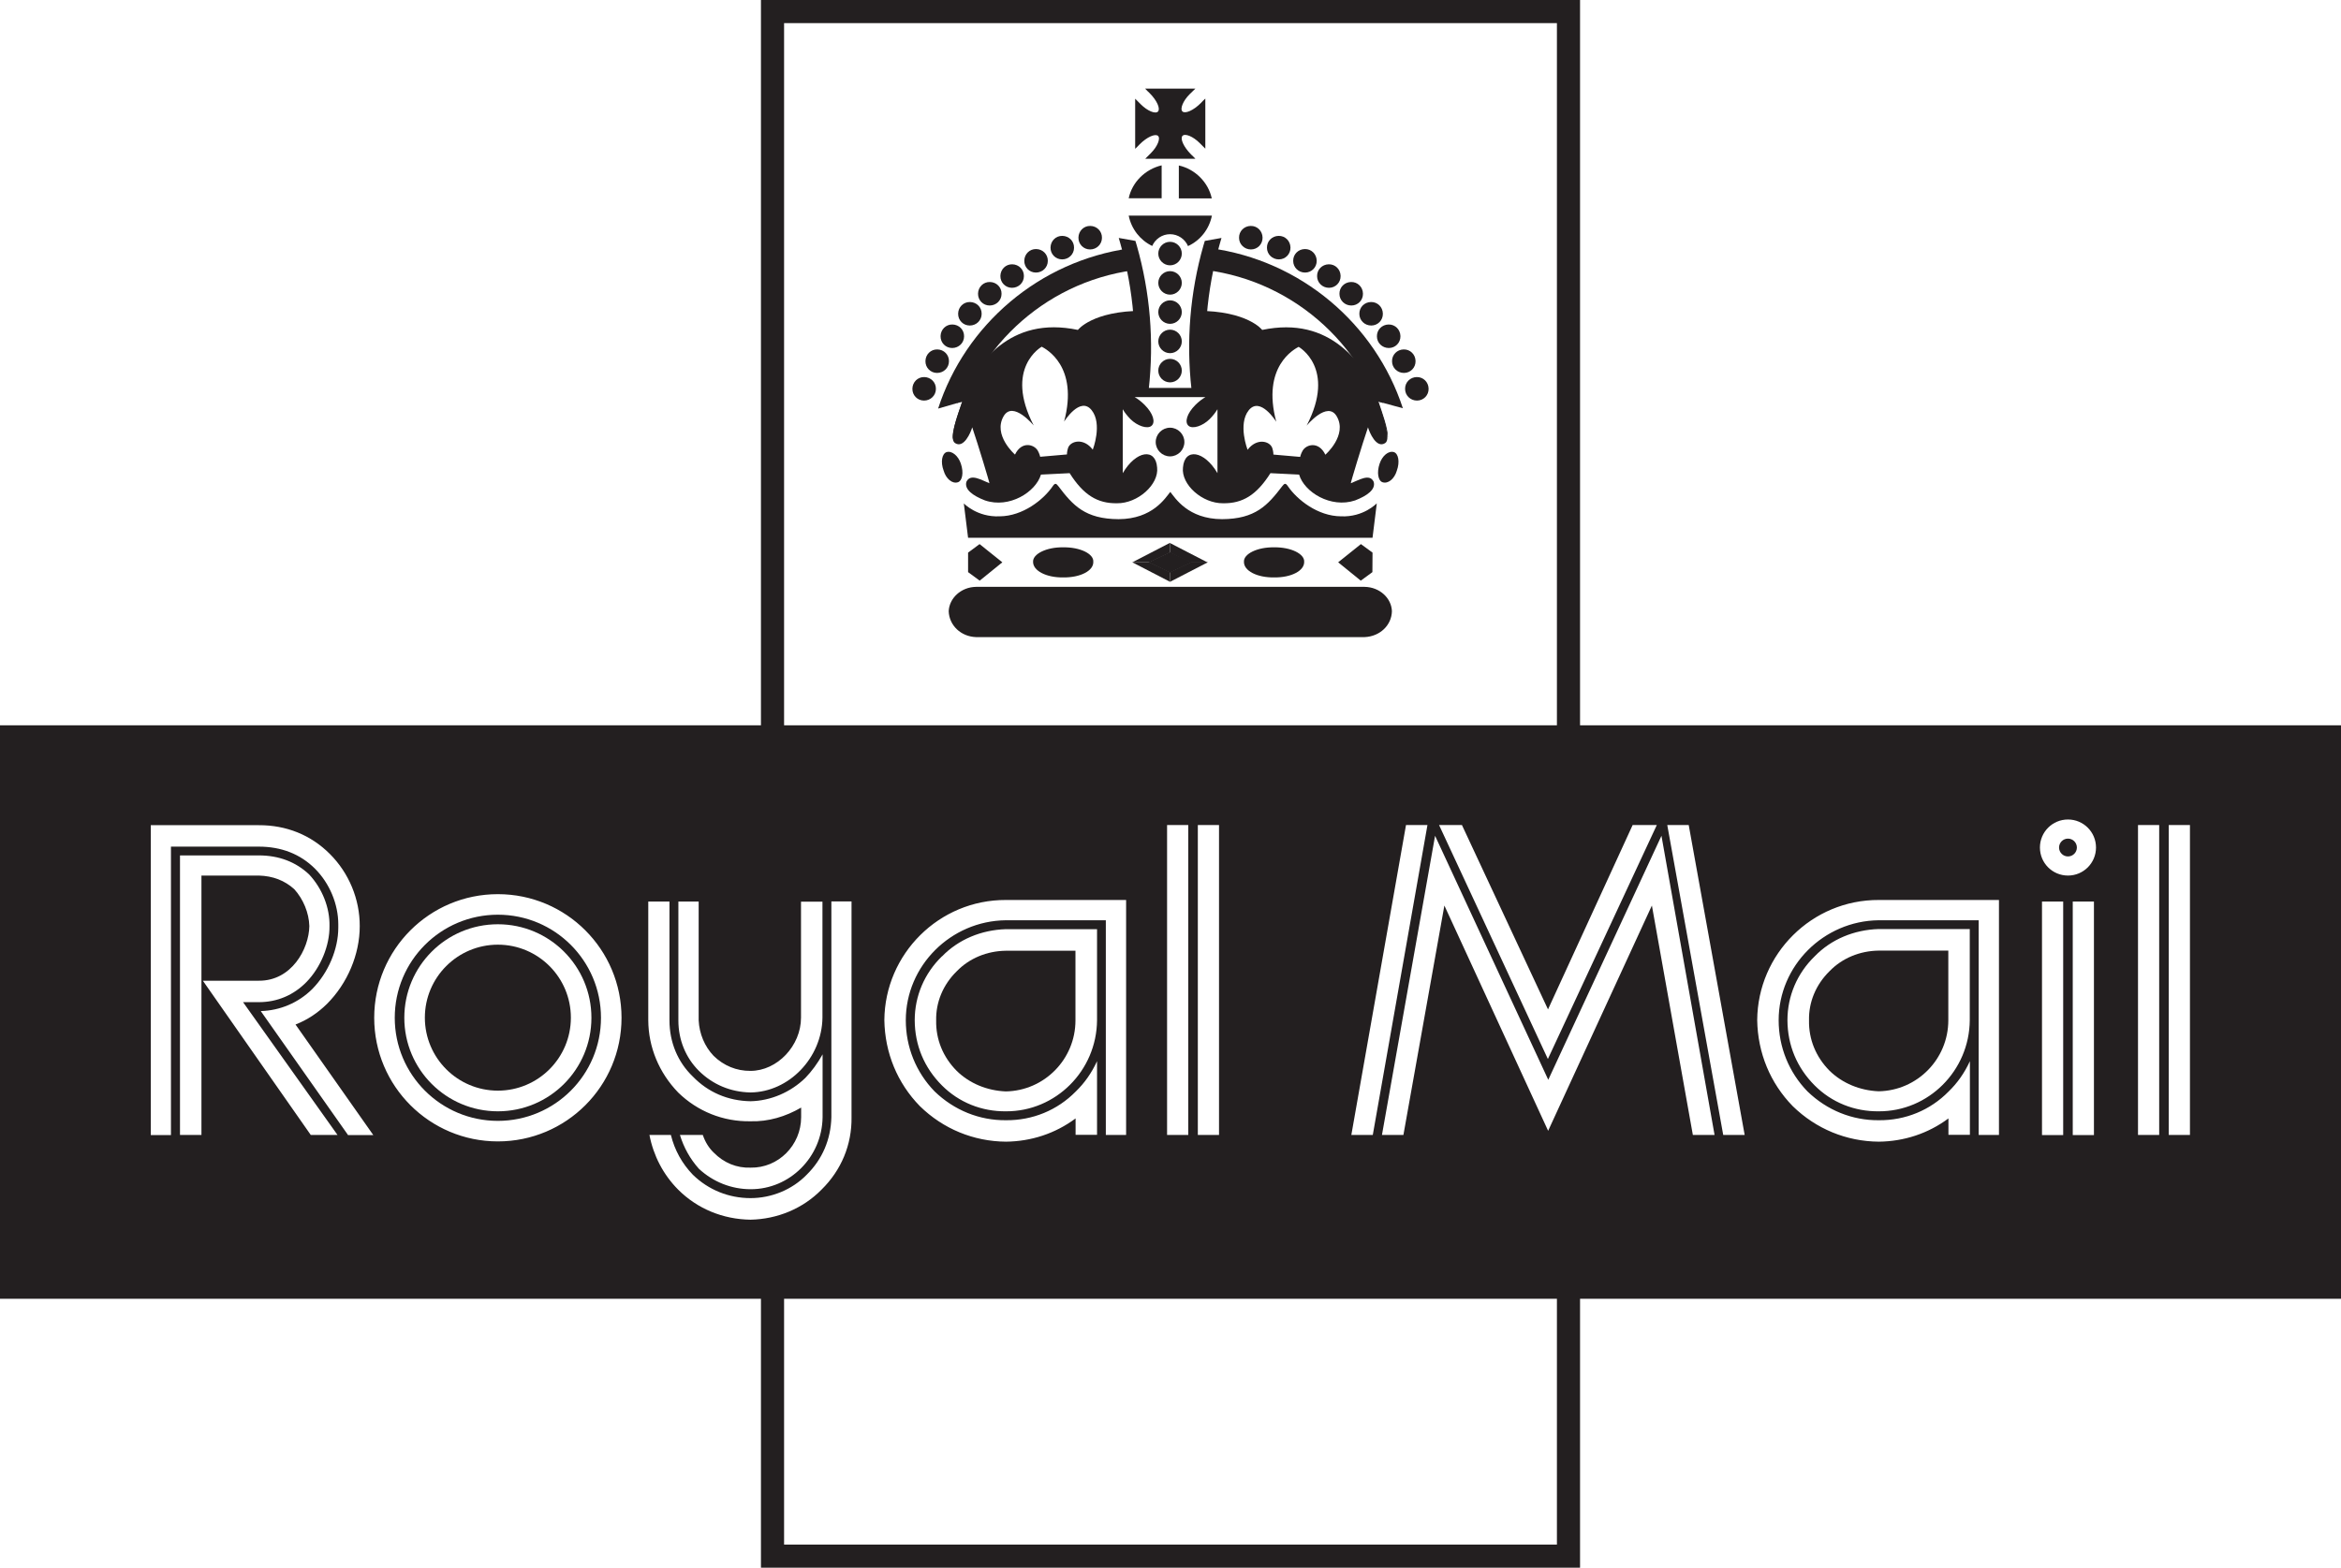 <svg xmlns="http://www.w3.org/2000/svg" id="Layer_2" data-name="Layer 2" viewBox="0 0 181.17 121.36"><defs><style> .cls-1 { fill: #231f20; } </style></defs><g id="Layer_1-2" data-name="Layer 1"><g><g><path class="cls-1" d="M141.59,75.18c-1.06,1.04-1.62,2.4-1.59,3.8-.03,1.48.53,2.84,1.59,3.91.99.97,2.35,1.53,3.8,1.59,2.97-.05,5.39-2.48,5.39-5.5v-5.39h-5.39c-1.46.02-2.82.58-3.8,1.59Z"></path><path class="cls-1" d="M38.53,73.13c-3.12,0-5.65,2.53-5.65,5.65s2.53,5.65,5.65,5.65,5.65-2.53,5.65-5.65-2.53-5.65-5.65-5.65Z"></path><path class="cls-1" d="M160.04,64.92c-.38,0-.69.31-.69.69s.31.69.69.69.69-.31.69-.69-.31-.69-.69-.69Z"></path><path class="cls-1" d="M74.04,82.9c.99.97,2.34,1.53,3.8,1.59,2.97-.05,5.39-2.48,5.39-5.5v-5.39h-5.39c-1.46.02-2.82.58-3.8,1.59-1.06,1.04-1.62,2.4-1.59,3.8-.03,1.48.53,2.84,1.59,3.91Z"></path><path class="cls-1" d="M38.53,70.81c-4.41,0-7.98,3.57-7.98,7.98s3.57,7.98,7.98,7.98,7.98-3.57,7.98-7.98-3.57-7.98-7.98-7.98ZM38.53,86.03c-4,0-7.24-3.24-7.24-7.24s3.24-7.24,7.24-7.24,7.24,3.24,7.24,7.24-3.24,7.24-7.24,7.24Z"></path><path class="cls-1" d="M0,56.15v44.39h181.17v-44.39H0ZM113.14,63.87l6.66,14.27,6.55-14.27h1.87s-8.38,18.01-8.43,18.11c-.05-.11-8.42-18.11-8.42-18.11h1.77ZM52.51,69.79h1.56v9.2c.05,1.03.46,2.02,1.16,2.75.78.76,1.77,1.17,2.85,1.16,2.07,0,3.91-1.94,3.91-4.12v-8.98h1.66v8.98c-.04,3.11-2.59,5.76-5.57,5.79-1.54-.03-2.92-.61-4-1.68-1.02-1.02-1.58-2.4-1.58-3.89v-9.2ZM24.05,87.86l-8.35-11.94h4.33c2.53.02,3.88-2.45,3.91-4.23-.03-1.03-.47-2.08-1.16-2.85-.75-.68-1.66-1.03-2.75-1.06h-4.44v20.08h-1.66v-21.64h6.1c1.55,0,2.86.5,3.89,1.47,1.02,1.09,1.61,2.58,1.58,4,.02,1.5-.68,3.2-1.78,4.33-1,1.02-2.27,1.56-3.69,1.56h-1.22l7.31,10.28h-2.08ZM26.93,87.86s-6.69-9.51-6.75-9.59c1.49-.04,2.91-.64,3.98-1.7,1.25-1.27,2.02-3.09,2.02-4.76,0-.04,0-.08,0-.12,0-.04,0-.09,0-.13,0-1.57-.67-3.18-1.81-4.32-1.14-1.13-2.6-1.7-4.35-1.7h-6.79v22.33h-1.56v-23.99h8.35c2.14-.01,4.04.76,5.5,2.22,1.48,1.47,2.33,3.51,2.32,5.6,0,2.17-.94,4.42-2.54,6.02-.7.69-1.52,1.24-2.43,1.59l6.02,8.56h-1.98ZM38.53,88.36c-5.28,0-9.57-4.28-9.57-9.57s4.28-9.57,9.57-9.57,9.57,4.28,9.57,9.57-4.28,9.57-9.57,9.57ZM50.15,69.79h1.66v9.2c0,1.69.64,3.23,1.81,4.35,1.18,1.22,2.72,1.88,4.46,1.91,1.56-.03,3.1-.69,4.25-1.81.5-.52.94-1.12,1.33-1.82v4.87c-.04,3.08-2.54,5.58-5.57,5.57-1.48,0-2.9-.56-4-1.58-.68-.76-1.17-1.64-1.47-2.62h1.77c.18.54.48,1.02.85,1.37.78.79,1.77,1.2,2.85,1.16,2.14.04,3.91-1.73,3.91-3.91v-.74c-1.2.7-2.54,1.1-3.91,1.06-2.14.04-4.12-.78-5.6-2.22-1.49-1.54-2.31-3.52-2.32-5.6v-9.2ZM65.9,86.49c.03,2.12-.79,4.1-2.32,5.6-1.44,1.47-3.42,2.29-5.5,2.33-2.14-.03-4.12-.85-5.6-2.33-1.16-1.17-1.91-2.63-2.22-4.23h1.66c.29,1.18.87,2.22,1.7,3.08,1.2,1.17,2.78,1.81,4.46,1.81,1.63,0,3.22-.65,4.35-1.81,1.21-1.19,1.87-2.73,1.91-4.46v-16.7h1.56v16.7ZM87.14,87.86h-1.56v-16.62h-7.74c-4.27.05-7.74,3.53-7.74,7.74,0,2.07.79,4.03,2.23,5.51,1.51,1.46,3.47,2.25,5.52,2.23,2.05.02,3.98-.77,5.41-2.23.68-.66,1.22-1.43,1.64-2.34v5.7h-1.66v-1.27c-1.57,1.17-3.44,1.78-5.39,1.8-2.51-.02-4.86-.99-6.66-2.75-1.74-1.78-2.71-4.12-2.75-6.66.04-5.12,4.23-9.32,9.41-9.3h9.3v18.18ZM72.9,74.04h0c1.27-1.31,3.03-2.05,4.95-2.11h7.05v7.05c-.03,3.91-3.2,7.07-7.05,7.05-1.88.02-3.64-.69-4.95-2-1.38-1.38-2.1-3.12-2.11-5.05,0-1.87.75-3.63,2.11-4.95ZM91.96,87.86h-1.64v-23.99h1.64v23.99ZM94.34,87.86h-1.64v-23.99h1.64v23.99ZM104.58,87.86l4.23-23.99h1.66l-4.23,23.99h-1.66ZM131.01,87.86l-3.17-17.76-8.03,17.44-8.03-17.44-3.17,17.76h-1.66s4.08-22.99,4.11-23.16c.07.16,8.76,18.89,8.76,18.89,0,0,8.69-18.74,8.76-18.89.03.17,4.11,23.16,4.11,23.16h-1.66ZM133.36,87.86l-4.33-23.99h1.66l4.33,23.99h-1.66ZM152.44,78.98c-.03,3.91-3.2,7.07-7.05,7.05-1.88.02-3.64-.69-4.95-2-1.38-1.38-2.1-3.12-2.11-5.05,0-1.87.75-3.63,2.11-4.95h0c1.27-1.31,3.03-2.05,4.95-2.11h7.05v7.05ZM154.69,87.86h-1.56v-16.62h-7.74c-4.27.05-7.74,3.53-7.74,7.74,0,2.07.79,4.03,2.23,5.51,1.51,1.46,3.47,2.25,5.52,2.23,2.05.02,3.98-.77,5.41-2.23.68-.66,1.22-1.43,1.64-2.34v5.7h-1.66v-1.27c-1.57,1.17-3.44,1.78-5.39,1.8-2.51-.02-4.86-.99-6.66-2.75-1.74-1.78-2.71-4.12-2.75-6.66.04-5.12,4.23-9.32,9.41-9.3h9.3v18.18ZM159.67,87.87h-1.64v-18.08h1.64v18.08ZM162.05,87.87h-1.64v-18.08h1.64v18.08ZM160.04,67.78c-1.2,0-2.17-.97-2.17-2.17s.97-2.17,2.17-2.17,2.17.97,2.17,2.17-.97,2.17-2.17,2.17ZM167.1,87.86h-1.64v-23.99h1.64v23.99ZM169.48,87.86h-1.64v-23.99h1.64v23.99Z"></path></g><g><polygon class="cls-1" points="120.49 99.35 120.49 119.57 60.68 119.57 60.68 99.35 58.89 99.35 58.89 121.36 122.28 121.36 122.28 99.35 120.49 99.35"></polygon><polygon class="cls-1" points="60.68 57.95 60.68 1.79 120.49 1.79 120.49 57.95 122.28 57.95 122.28 0 58.89 0 58.89 57.95 60.68 57.95"></polygon></g><g><path class="cls-1" d="M106.66,31.09l.38.1c-1.57-3.1-4.06-6.75-9.36-5.65,0,0-1.11-1.48-5.04-1.48h0c-.13,0-.29,6.04-.3,5.97h0s0,0,0,0h-3.58s0,0,0,0h0c-.01.07-.17-5.97-.3-5.97h0c-3.93,0-5.04,1.48-5.04,1.48-5.31-1.11-7.8,2.55-9.37,5.66l.42-.12c-.38,1.13-1.06,2.91-.56,3.22.68.45,1.22-.83,1.33-1.22.45,1.32,1.36,4.33,1.33,4.33-.61-.24-1.47-.79-1.78-.11-.17.58.48,1.07,1.44,1.44,1.88.64,3.93-.65,4.33-2l2.22-.11c1.07,1.69,2.15,2.35,3.66,2.33,1.62.02,3.26-1.46,3.11-2.77-.11-1.53-1.63-1.32-2.66.44v-4.95c.14.25.35.51.59.76.54.54,1.32.79,1.63.53.33-.27.15-.95-.53-1.63-.25-.25-.52-.46-.77-.6h5.48c-.25.15-.52.35-.77.6-.68.68-.86,1.36-.53,1.63.31.26,1.09.01,1.63-.53.25-.25.45-.51.6-.76v4.95c-1.03-1.76-2.55-1.97-2.67-.44-.15,1.32,1.49,2.79,3.11,2.77,1.51.02,2.59-.64,3.66-2.33l2.22.11c.39,1.35,2.45,2.63,4.33,2,.96-.37,1.61-.86,1.44-1.44-.31-.68-1.16-.12-1.77.11-.03,0,.88-3.01,1.33-4.33.11.39.65,1.67,1.33,1.22.49-.31-.18-2.09-.56-3.22ZM84.57,34.81c-.71-.94-1.72-.68-1.91-.14-.09.26-.09.51-.09.51l-2.07.18s-.05-.24-.19-.48c-.29-.49-1.25-.75-1.76.31,0,0-1.73-1.5-.88-2.97.72-1.24,2.33.72,2.33.72-2.32-4.47.62-6.1.62-6.1.31.17,2.88,1.49,1.73,5.8,0,0,1.24-2,2.13-.89.86,1.07.09,3.06.09,3.06ZM102.57,35.2c-.51-1.06-1.47-.81-1.76-.31-.14.24-.19.48-.19.48l-2.07-.18s0-.25-.09-.51c-.19-.54-1.2-.8-1.91.14,0,0-.77-1.98.09-3.06.89-1.11,2.13.89,2.13.89-1.15-4.3,1.42-5.63,1.73-5.8,0,0,2.94,1.63.62,6.1,0,0,1.61-1.96,2.33-.72.85,1.46-.88,2.97-.88,2.97Z"></path><path class="cls-1" d="M72.43,30.11c0,.5-.41.9-.92.9s-.91-.41-.9-.92.41-.91.92-.9.91.41.9.92Z"></path><path class="cls-1" d="M73.44,27.97c0,.5-.41.9-.92.9s-.91-.41-.9-.92.41-.91.92-.9.91.41.9.92Z"></path><path class="cls-1" d="M74.61,26.04c0,.5-.41.9-.92.9s-.91-.41-.9-.92.41-.91.92-.9.91.41.9.92Z"></path><path class="cls-1" d="M75.97,24.3c0,.5-.41.9-.92.9s-.91-.41-.9-.92.41-.91.92-.9.91.41.9.92Z"></path><path class="cls-1" d="M77.51,22.75c0,.5-.41.9-.92.9s-.91-.41-.9-.92.41-.91.92-.9.91.41.9.92Z"></path><path class="cls-1" d="M79.24,21.38c0,.5-.41.9-.92.9s-.91-.41-.9-.92.41-.91.92-.9.91.41.9.92Z"></path><path class="cls-1" d="M81.09,20.2c0,.5-.41.9-.92.9s-.91-.41-.9-.92.41-.91.92-.9.91.41.9.92Z"></path><path class="cls-1" d="M83.12,19.18c0,.5-.41.9-.92.9s-.91-.41-.9-.92.41-.91.92-.9.91.41.9.92Z"></path><path class="cls-1" d="M85.28,18.41c0,.5-.41.9-.92.9s-.91-.41-.9-.92.41-.91.92-.9.91.41.9.92Z"></path><path class="cls-1" d="M95.89,18.41c0,.5.41.9.92.9s.91-.41.9-.92-.41-.91-.92-.9-.91.41-.9.92Z"></path><path class="cls-1" d="M98.05,19.18c0,.5.41.9.92.9s.91-.41.9-.92-.41-.91-.92-.9-.91.41-.9.92Z"></path><path class="cls-1" d="M100.08,20.2c0,.5.41.9.92.9s.91-.41.9-.92-.41-.91-.92-.9-.91.41-.9.92Z"></path><path class="cls-1" d="M101.93,21.38c0,.5.41.9.92.9s.91-.41.9-.92-.41-.91-.92-.9-.91.41-.9.92Z"></path><path class="cls-1" d="M103.66,22.75c0,.5.41.9.92.9s.91-.41.9-.92-.41-.91-.92-.9-.91.41-.9.92Z"></path><path class="cls-1" d="M105.2,24.3c0,.5.41.9.92.9s.91-.41.9-.92-.41-.91-.92-.9-.91.41-.9.92Z"></path><path class="cls-1" d="M106.56,26.04c0,.5.41.9.92.9s.91-.41.9-.92-.41-.91-.92-.9-.91.41-.9.92Z"></path><path class="cls-1" d="M107.73,27.97c0,.5.41.9.92.9s.91-.41.9-.92-.41-.91-.92-.9-.91.41-.9.92Z"></path><path class="cls-1" d="M108.74,30.11c0,.5.41.9.92.9s.91-.41.9-.92-.41-.91-.92-.9-.91.41-.9.92Z"></path><path class="cls-1" d="M90.57,38.08c.37.46,1.36,2.1,4,2.11,2.59-.01,3.54-1.08,4.66-2.55.17-.22.26-.27.44,0,.71,1.04,2.31,2.32,4.11,2.33,1.75.08,2.76-1.01,2.77-1l-.33,2.66h-31.3l-.33-2.66s1.03,1.08,2.77,1c1.8-.01,3.4-1.29,4.11-2.33.18-.27.27-.22.44,0,1.12,1.48,2.07,2.54,4.66,2.55,2.64-.01,3.62-1.65,4-2.11Z"></path><path class="cls-1" d="M93.48,29.98l-1.27.16h0c-.42-3.73-.11-7.51.92-11.12l.11-.37,1.29-.23-.13.45c-1.03,3.61-1.34,7.39-.92,11.12h0Z"></path><path class="cls-1" d="M87.63,29.98l1.27.16h0c.42-3.73.11-7.51-.92-11.12l-.11-.37-1.29-.23.13.45c1.03,3.61,1.34,7.39.92,11.12h0Z"></path><path class="cls-1" d="M75.53,49.32c-1.16-.04-2.07-.9-2.11-2,.04-1.01.95-1.87,2.11-1.89h30.08c1.17.02,2.08.88,2.11,1.89-.03,1.1-.94,1.95-2.11,2h-30.08Z"></path><path class="cls-1" d="M93.78,15.36c-.27-1.25-1.29-2.27-2.55-2.55v2.55h2.55Z"></path><path class="cls-1" d="M89.9,12.8c-1.28.3-2.29,1.31-2.55,2.55h2.55v-2.55h0Z"></path><path class="cls-1" d="M91.51,8.63c-.21-.2.05-.83.55-1.33.19-.19.32-.31.45-.44h-3.89c.11.13.25.25.33.33.6.59.86,1.23.67,1.44h0c-.2.22-.83-.05-1.33-.55-.19-.19-.31-.32-.44-.44v3.88c.13-.11.25-.25.33-.33.59-.6,1.23-.86,1.44-.67h0c.21.2-.05.83-.55,1.33-.19.19-.32.31-.44.44h3.88c-.11-.13-.25-.25-.33-.33-.59-.59-.86-1.23-.67-1.44h0c.2-.22.83.05,1.33.55.19.19.31.32.44.44v-3.88c-.13.11-.25.25-.33.33-.59.6-1.23.86-1.44.67h0Z"></path><path class="cls-1" d="M106.99,37.33c.44.15.93-.27,1.11-.89.25-.69.12-1.32-.22-1.44-.43-.13-.91.29-1.11.89-.24.7-.11,1.33.22,1.44h0Z"></path><path class="cls-1" d="M74.14,37.33c-.44.15-.93-.27-1.11-.89-.26-.69-.12-1.32.22-1.44.42-.13.91.29,1.11.89.24.7.11,1.33-.22,1.44h0Z"></path><path class="cls-1" d="M91.66,34.22c0-.61-.5-1.11-1.11-1.11s-1.11.5-1.11,1.11.5,1.11,1.11,1.11,1.11-.5,1.11-1.11Z"></path><path class="cls-1" d="M87.35,16.69c.21,1.05.9,1.91,1.82,2.35.23-.53.76-.91,1.38-.91s1.16.38,1.39.92c.94-.43,1.64-1.3,1.85-2.36h-6.44Z"></path><g><g><path class="cls-1" d="M87.63,43.53h.14s1.19,0,1.19,0h0s1.59-.76,1.59-.76v-.75l-2.92,1.51Z"></path><path class="cls-1" d="M90.55,42.03v.68s0,.04,0,.04v.04l1.59.76h0s1.19,0,1.19,0h0s.14,0,.14,0l-2.92-1.51Z"></path><path class="cls-1" d="M93.47,43.53h-.14s0,0,0,0h-1.19s-1.59.76-1.59.76v.67s0,.04,0,.04v.04s2.92-1.51,2.92-1.51Z"></path><path class="cls-1" d="M90.55,45.04v-.75l-1.59-.76h0s-1.19,0-1.19,0h0s-.14,0-.14,0l2.92,1.51Z"></path><polygon class="cls-1" points="90.55 44.33 92.22 43.53 90.55 42.74 88.89 43.53 90.55 44.33"></polygon></g><polygon class="cls-1" points="106.22 42.78 105.32 42.12 103.56 43.53 103.56 43.53 103.56 43.53 103.56 43.53 103.56 43.53 105.31 44.95 106.21 44.29 106.22 42.78"></polygon><path class="cls-1" d="M79.95,43.48c-.02-.6,1.04-1.13,2.33-1.11,1.32-.02,2.37.51,2.33,1.11.04.71-1.02,1.24-2.33,1.22-1.29.02-2.35-.51-2.33-1.22h0Z"></path><path class="cls-1" d="M96.27,43.48c-.03-.6,1.03-1.13,2.33-1.11,1.31-.02,2.36.51,2.33,1.11.03.71-1.02,1.24-2.33,1.22-1.3.02-2.36-.51-2.33-1.22h0Z"></path><polygon class="cls-1" points="74.92 42.78 75.81 42.12 77.57 43.53 77.57 43.53 77.57 43.53 77.57 43.53 77.57 43.53 75.82 44.95 74.92 44.29 74.92 42.78"></polygon></g><path class="cls-1" d="M87.4,19.23c-6.97.99-12.69,5.9-14.8,12.4l1.87-.54c-.31.92-.82,2.27-.72,2.91,1.36-6.81,6.97-12.13,13.97-13.08l-.32-1.69Z"></path><path class="cls-1" d="M108.57,31.61c-2.13-6.53-7.9-11.46-14.92-12.4l-.34,1.69c7.02.89,12.68,6.17,14.1,12.96.01-.68-.44-1.91-.73-2.77l1.91.52Z"></path><path class="cls-1" d="M91.46,24.16c0,.5-.41.91-.91.91s-.91-.41-.91-.91.41-.91.91-.91.91.41.91.91Z"></path><path class="cls-1" d="M91.46,26.43c0,.5-.41.91-.91.91s-.91-.41-.91-.91.41-.91.91-.91.91.41.91.91Z"></path><path class="cls-1" d="M91.46,28.69c0,.5-.41.91-.91.91s-.91-.41-.91-.91.41-.91.91-.91.91.41.91.91Z"></path><path class="cls-1" d="M91.46,19.63c0,.5-.41.91-.91.91s-.91-.41-.91-.91.41-.91.91-.91.91.41.91.91Z"></path><path class="cls-1" d="M91.46,21.9c0,.5-.41.91-.91.91s-.91-.41-.91-.91.41-.91.91-.91.91.41.91.91Z"></path></g></g></g></svg>